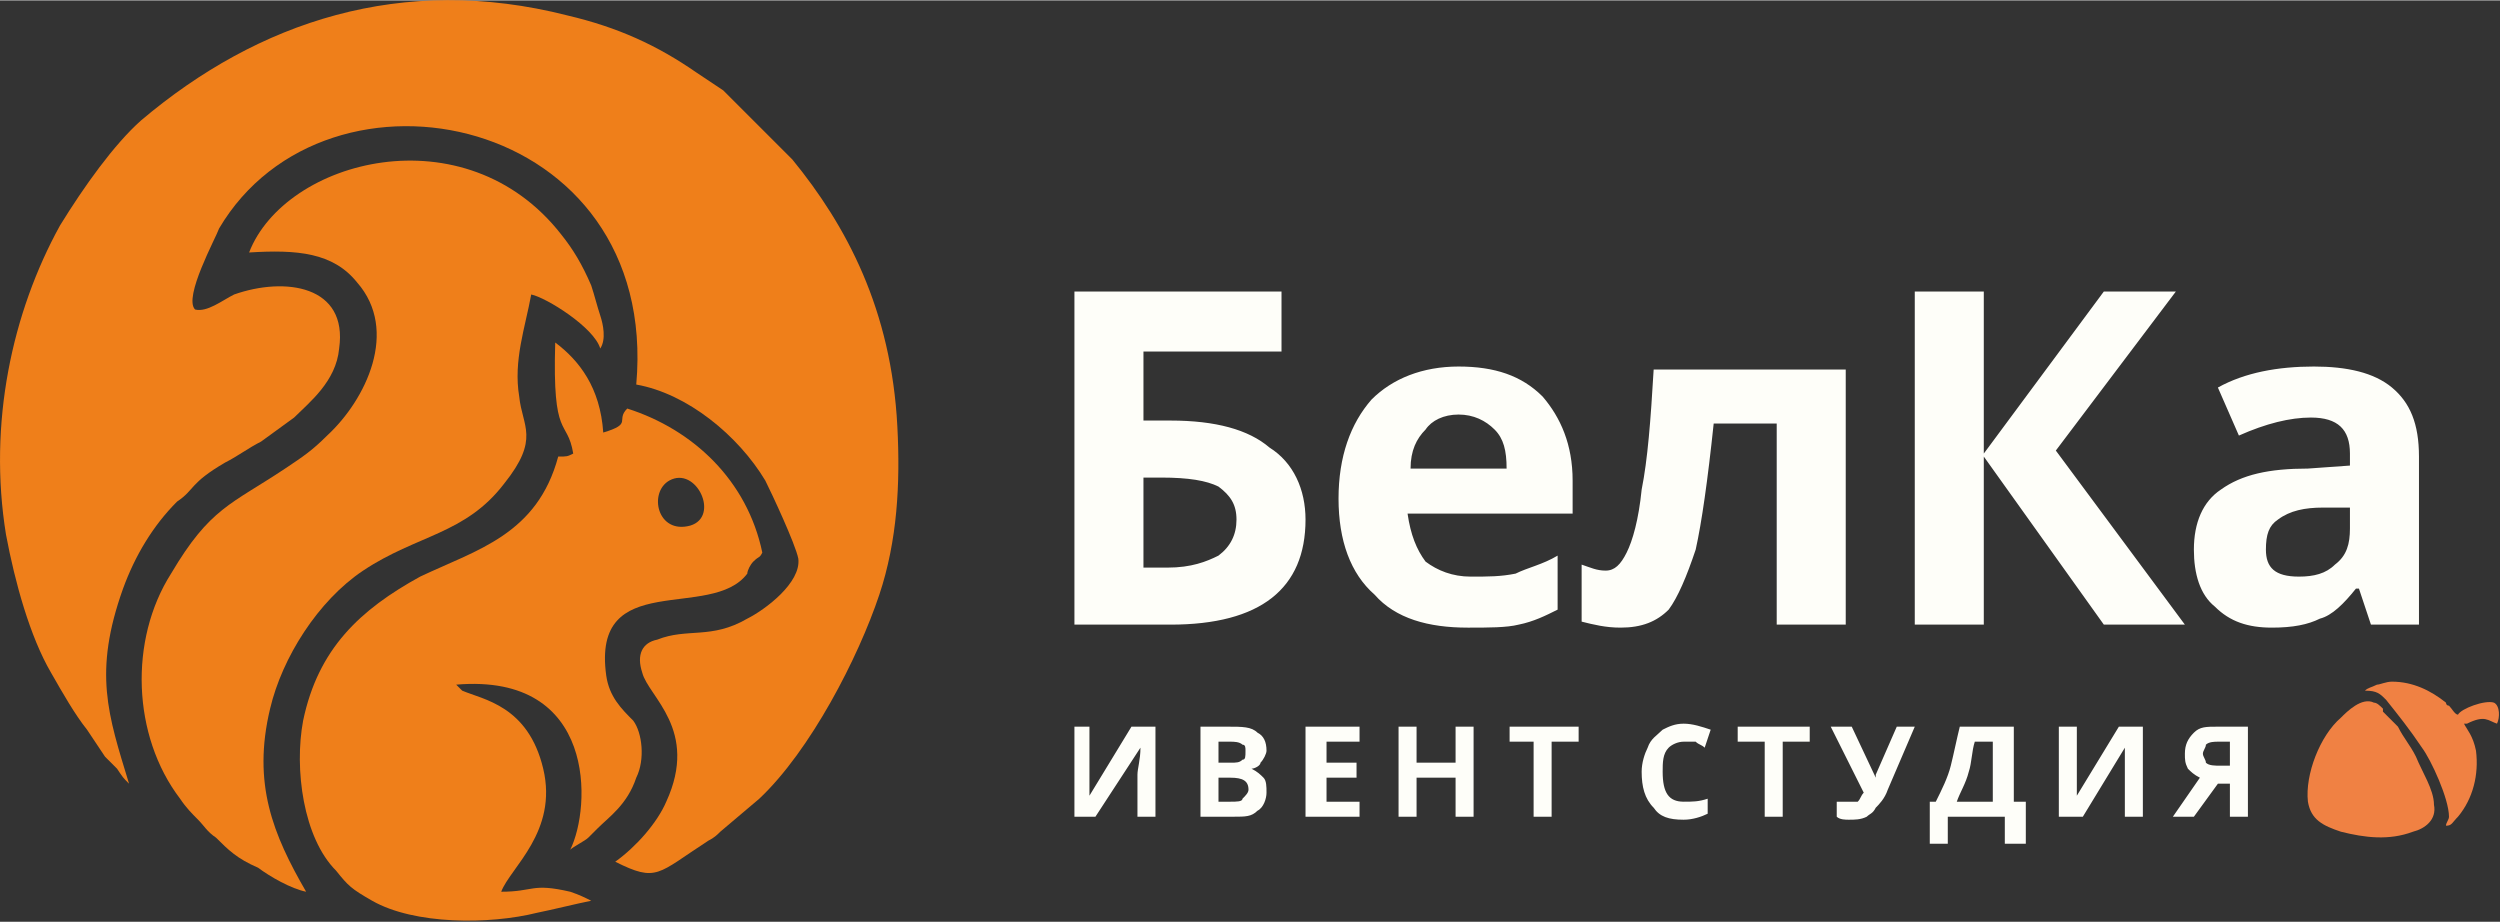 <?xml version="1.0" encoding="UTF-8"?>
<!DOCTYPE svg PUBLIC "-//W3C//DTD SVG 1.1//EN" "http://www.w3.org/Graphics/SVG/1.1/DTD/svg11.dtd">
<!-- Creator: CorelDRAW -->
<svg xmlns="http://www.w3.org/2000/svg" xml:space="preserve" width="122px" height="45px" version="1.1" style="shape-rendering:geometricPrecision; text-rendering:geometricPrecision; image-rendering:optimizeQuality; fill-rule:evenodd; clip-rule:evenodd"
viewBox="0 0 8.33 3.07"
 xmlns:xlink="http://www.w3.org/1999/xlink"
 xmlns:xodm="http://www.corel.com/coreldraw/odm/2003">
 <rect x="0" y="0" width="8.33" height="3.07" fill="#333333" stroke="none"/>
 <defs>
  <style type="text/css">
   <![CDATA[
    .fil2 {fill:#F08143}
    .fil0 {fill:#EF7F1A}
    .fil1 {fill:#FEFEF9;fill-rule:nonzero}
   ]]>
  </style>
 </defs>
 <g id="Layer_x0020_1">
  <path class="fil0" d="M0.43 2.61c-0.07,-0.23 -0.12,-0.37 -0.02,-0.65 0.04,-0.11 0.1,-0.21 0.18,-0.29 0.06,-0.04 0.04,-0.06 0.16,-0.13 0.04,-0.02 0.08,-0.05 0.12,-0.07l0.11 -0.08c0.05,-0.05 0.14,-0.12 0.15,-0.23 0.03,-0.21 -0.18,-0.24 -0.35,-0.18 -0.04,0.02 -0.09,0.06 -0.13,0.05 -0.04,-0.04 0.07,-0.24 0.08,-0.27 0.36,-0.61 1.47,-0.38 1.39,0.52 0.17,0.03 0.34,0.17 0.43,0.32 0.02,0.04 0.1,0.21 0.11,0.26 0.01,0.08 -0.11,0.17 -0.17,0.2 -0.12,0.07 -0.2,0.03 -0.3,0.07 -0.05,0.01 -0.07,0.05 -0.05,0.11 0.02,0.08 0.19,0.19 0.08,0.43 -0.03,0.07 -0.1,0.15 -0.17,0.2 0.14,0.07 0.14,0.04 0.31,-0.07 0.02,-0.01 0.03,-0.02 0.04,-0.03l0.13 -0.11c0.17,-0.16 0.33,-0.47 0.4,-0.68 0.06,-0.18 0.07,-0.37 0.06,-0.56 -0.02,-0.39 -0.17,-0.67 -0.35,-0.89l-0.23 -0.23c-0.03,-0.02 -0.06,-0.04 -0.09,-0.06 -0.13,-0.09 -0.26,-0.15 -0.43,-0.19 -0.55,-0.14 -1.03,0.02 -1.42,0.35 -0.09,0.08 -0.19,0.22 -0.27,0.35 -0.16,0.29 -0.24,0.66 -0.18,1.03 0.03,0.16 0.08,0.34 0.15,0.46 0.04,0.07 0.08,0.14 0.12,0.19l0.06 0.09c0.02,0.02 0.02,0.02 0.04,0.04 0.02,0.03 0.02,0.03 0.04,0.05z"/>
  <path class="fil0" d="M0.83 0.84c0.16,-0.01 0.28,0 0.36,0.1 0.14,0.16 0.03,0.39 -0.1,0.51 -0.05,0.05 -0.08,0.07 -0.14,0.11 -0.18,0.12 -0.25,0.13 -0.38,0.35 -0.14,0.22 -0.13,0.54 0.03,0.75 0.02,0.03 0.04,0.05 0.06,0.07 0.02,0.02 0.03,0.04 0.06,0.06 0.04,0.04 0.07,0.07 0.14,0.1 0.04,0.03 0.11,0.07 0.16,0.08 -0.11,-0.19 -0.18,-0.36 -0.12,-0.61 0.04,-0.17 0.16,-0.36 0.31,-0.46 0.18,-0.12 0.34,-0.12 0.47,-0.29 0.12,-0.15 0.06,-0.19 0.05,-0.29 -0.02,-0.12 0.02,-0.23 0.04,-0.34 0.05,0.01 0.21,0.11 0.23,0.18 0.02,-0.03 0.01,-0.08 0,-0.11 -0.01,-0.03 -0.02,-0.07 -0.03,-0.1 -0.03,-0.07 -0.06,-0.12 -0.1,-0.17 -0.32,-0.41 -0.92,-0.25 -1.04,0.06z"/>
  <path class="fil0" d="M1.91 1.51c-0.02,0.01 -0.02,0.01 -0.05,0.01 -0.07,0.26 -0.27,0.31 -0.46,0.4 -0.2,0.11 -0.34,0.24 -0.39,0.48 -0.03,0.16 0,0.39 0.11,0.5 0.04,0.05 0.05,0.06 0.12,0.1 0.14,0.08 0.39,0.08 0.55,0.04 0.05,-0.01 0.13,-0.03 0.18,-0.04 -0.02,-0.01 -0.04,-0.02 -0.07,-0.03 -0.13,-0.03 -0.12,0 -0.23,0 0.03,-0.08 0.19,-0.2 0.14,-0.41 -0.05,-0.21 -0.2,-0.23 -0.27,-0.26l-0.02 -0.02c0.47,-0.04 0.45,0.41 0.38,0.55 0.01,-0.01 0.05,-0.03 0.06,-0.04 0.02,-0.02 0.02,-0.02 0.03,-0.03 0.04,-0.04 0.1,-0.08 0.13,-0.17 0.03,-0.06 0.02,-0.15 -0.01,-0.19 -0.04,-0.04 -0.08,-0.08 -0.09,-0.15 -0.05,-0.36 0.35,-0.18 0.47,-0.34 0,-0.01 0.01,-0.03 0.02,-0.04 0.02,-0.02 0.02,-0.01 0.03,-0.03 -0.05,-0.24 -0.23,-0.41 -0.45,-0.48 -0.04,0.04 0.02,0.05 -0.08,0.08 -0.01,-0.15 -0.08,-0.24 -0.16,-0.3 -0.01,0.33 0.04,0.25 0.06,0.37zm0.32 0.09c-0.07,0.04 -0.04,0.18 0.07,0.15 0.1,-0.03 0.02,-0.2 -0.07,-0.15z"/>
  <path class="fil1" d="M3.58 2.42l0.05 0 0 0.15 0 0.04 0 0.04 0 0 0.14 -0.23 0.08 0 0 0.3 -0.06 0 0 -0.14c0,-0.02 0.01,-0.05 0.01,-0.09l0 0 -0.15 0.23 -0.07 0 0 -0.3zm0.42 0l0.09 0c0.05,0 0.08,0 0.1,0.02 0.02,0.01 0.03,0.03 0.03,0.06 0,0.01 -0.01,0.03 -0.02,0.04 0,0.01 -0.02,0.02 -0.03,0.02l0 0c0.02,0.01 0.03,0.02 0.04,0.03 0.01,0.01 0.01,0.03 0.01,0.05 0,0.02 -0.01,0.05 -0.03,0.06 -0.02,0.02 -0.04,0.02 -0.08,0.02l-0.11 0 0 -0.3zm0.06 0.12l0.04 0c0.02,0 0.03,0 0.04,-0.01 0.01,0 0.01,-0.01 0.01,-0.03 0,-0.01 0,-0.02 -0.01,-0.02 -0.01,-0.01 -0.03,-0.01 -0.04,-0.01l-0.04 0 0 0.07zm0 0.05l0 0.08 0.04 0c0.02,0 0.04,0 0.04,-0.01 0.01,-0.01 0.02,-0.02 0.02,-0.03 0,-0.03 -0.02,-0.04 -0.06,-0.04l-0.04 0zm0.47 0.13l-0.18 0 0 -0.3 0.18 0 0 0.05 -0.11 0 0 0.07 0.1 0 0 0.05 -0.1 0 0 0.08 0.11 0 0 0.05zm0.38 0l-0.06 0 0 -0.13 -0.13 0 0 0.13 -0.06 0 0 -0.3 0.06 0 0 0.12 0.13 0 0 -0.12 0.06 0 0 0.3zm0.26 0l-0.06 0 0 -0.25 -0.08 0 0 -0.05 0.23 0 0 0.05 -0.09 0 0 0.25zm0.44 -0.25c-0.02,0 -0.04,0.01 -0.05,0.02 -0.02,0.02 -0.02,0.05 -0.02,0.08 0,0.07 0.02,0.1 0.07,0.1 0.03,0 0.05,0 0.08,-0.01l0 0.05c-0.02,0.01 -0.05,0.02 -0.08,0.02 -0.05,0 -0.08,-0.01 -0.1,-0.04 -0.03,-0.03 -0.04,-0.07 -0.04,-0.12 0,-0.03 0.01,-0.06 0.02,-0.08 0.01,-0.03 0.03,-0.04 0.05,-0.06 0.02,-0.01 0.04,-0.02 0.07,-0.02 0.03,0 0.06,0.01 0.09,0.02l-0.02 0.06c-0.01,-0.01 -0.02,-0.01 -0.03,-0.02 -0.01,0 -0.02,0 -0.04,0zm0.33 0.25l-0.06 0 0 -0.25 -0.09 0 0 -0.05 0.24 0 0 0.05 -0.09 0 0 0.25zm0.44 -0.3l-0.09 0.21c-0.01,0.03 -0.03,0.05 -0.04,0.06 -0.01,0.02 -0.02,0.02 -0.03,0.03 -0.02,0.01 -0.04,0.01 -0.06,0.01 -0.01,0 -0.03,0 -0.04,-0.01l0 -0.05c0.01,0 0.02,0 0.04,0 0.01,0 0.02,0 0.03,0 0.01,-0.01 0.01,-0.02 0.02,-0.03l-0.11 -0.22 0.07 0 0.08 0.17 0 0 0 -0.01 0.07 -0.16 0.06 0zm0.05 0.25l0.02 0c0.02,-0.04 0.04,-0.08 0.05,-0.12 0.01,-0.04 0.02,-0.09 0.03,-0.13l0.18 0 0 0.25 0.04 0 0 0.14 -0.07 0 0 -0.09 -0.19 0 0 0.09 -0.06 0 0 -0.14zm0.15 -0.2c-0.01,0.03 -0.01,0.07 -0.02,0.1 -0.01,0.04 -0.03,0.07 -0.04,0.1l0.12 0 0 -0.2 -0.06 0zm0.28 -0.05l0.06 0 0 0.15 0 0.04 0 0.04 0 0 0.14 -0.23 0.08 0 0 0.3 -0.06 0 0 -0.14c0,-0.02 0,-0.05 0,-0.09l0 0 -0.14 0.23 -0.08 0 0 -0.3zm0.53 0.19l-0.08 0.11 -0.07 0 0.09 -0.13c-0.02,-0.01 -0.03,-0.02 -0.04,-0.03 -0.01,-0.02 -0.01,-0.03 -0.01,-0.05 0,-0.03 0.01,-0.05 0.03,-0.07 0.02,-0.02 0.04,-0.02 0.08,-0.02l0.1 0 0 0.3 -0.06 0 0 -0.11 -0.04 0zm0.04 -0.14l-0.04 0c-0.01,0 -0.03,0 -0.04,0.01 0,0.01 -0.01,0.02 -0.01,0.03 0,0.01 0.01,0.02 0.01,0.03 0.01,0.01 0.03,0.01 0.05,0.01l0.03 0 0 -0.08z"/>
  <path class="fil1" d="M3.81 1.4l0.09 0c0.15,0 0.26,0.03 0.33,0.09 0.08,0.05 0.12,0.14 0.12,0.24 0,0.23 -0.15,0.35 -0.45,0.35l-0.32 0 0 -1.11 0.69 0 0 0.2 -0.46 0 0 0.23zm0 0.49l0.08 0c0.08,0 0.13,-0.02 0.17,-0.04 0.04,-0.03 0.06,-0.07 0.06,-0.12 0,-0.05 -0.02,-0.08 -0.06,-0.11 -0.04,-0.02 -0.1,-0.03 -0.19,-0.03l-0.06 0 0 0.3zm1.05 -0.51c-0.05,0 -0.09,0.02 -0.11,0.05 -0.03,0.03 -0.05,0.07 -0.05,0.13l0.32 0c0,-0.06 -0.01,-0.1 -0.04,-0.13 -0.03,-0.03 -0.07,-0.05 -0.12,-0.05zm0.03 0.71c-0.13,0 -0.24,-0.03 -0.31,-0.11 -0.08,-0.07 -0.12,-0.18 -0.12,-0.32 0,-0.14 0.04,-0.25 0.11,-0.33 0.07,-0.07 0.17,-0.11 0.29,-0.11 0.12,0 0.21,0.03 0.28,0.1 0.06,0.07 0.1,0.16 0.1,0.28l0 0.11 -0.55 0c0.01,0.07 0.03,0.12 0.06,0.16 0.04,0.03 0.09,0.05 0.15,0.05 0.06,0 0.1,0 0.15,-0.01 0.04,-0.02 0.09,-0.03 0.14,-0.06l0 0.18c-0.04,0.02 -0.08,0.04 -0.13,0.05 -0.04,0.01 -0.1,0.01 -0.17,0.01zm1.26 -0.01l-0.23 0 0 -0.67 -0.21 0c-0.02,0.19 -0.04,0.33 -0.06,0.42 -0.03,0.09 -0.06,0.16 -0.09,0.2 -0.04,0.04 -0.09,0.06 -0.16,0.06 -0.05,0 -0.09,-0.01 -0.13,-0.02l0 -0.19c0.03,0.01 0.05,0.02 0.08,0.02 0.03,0 0.05,-0.02 0.07,-0.06 0.02,-0.04 0.04,-0.11 0.05,-0.21 0.02,-0.1 0.03,-0.23 0.04,-0.4l0.64 0 0 0.85zm1.13 0l-0.27 0 -0.4 -0.56 0 0.56 -0.23 0 0 -1.11 0.23 0 0 0.54 0.4 -0.54 0.24 0 -0.4 0.53 0.43 0.58zm0.62 0l-0.04 -0.12 -0.01 0c-0.04,0.05 -0.08,0.09 -0.12,0.1 -0.04,0.02 -0.09,0.03 -0.16,0.03 -0.08,0 -0.14,-0.02 -0.19,-0.07 -0.05,-0.04 -0.07,-0.11 -0.07,-0.19 0,-0.09 0.03,-0.16 0.09,-0.2 0.07,-0.05 0.16,-0.07 0.29,-0.07l0.14 -0.01 0 -0.04c0,-0.08 -0.04,-0.12 -0.13,-0.12 -0.07,0 -0.15,0.02 -0.24,0.06l-0.07 -0.16c0.09,-0.05 0.2,-0.07 0.32,-0.07 0.11,0 0.2,0.02 0.26,0.07 0.06,0.05 0.09,0.12 0.09,0.23l0 0.56 -0.16 0zm-0.07 -0.39l-0.09 0c-0.06,0 -0.11,0.01 -0.15,0.04 -0.03,0.02 -0.04,0.05 -0.04,0.1 0,0.06 0.03,0.09 0.11,0.09 0.05,0 0.09,-0.01 0.12,-0.04 0.04,-0.03 0.05,-0.07 0.05,-0.12l0 -0.07z"/>
  <g id="_1963052381280">
   <path class="fil2" d="M7.69 2.67c0.01,0.06 0.05,0.08 0.11,0.1 0.08,0.02 0.16,0.03 0.24,0 0.04,-0.01 0.08,-0.04 0.07,-0.09 0,-0.05 -0.04,-0.11 -0.06,-0.16 -0.02,-0.04 -0.04,-0.06 -0.06,-0.1 -0.01,-0.01 -0.04,-0.04 -0.05,-0.05 0,0 0,0 0,-0.01 -0.01,-0.01 -0.02,-0.02 -0.03,-0.02 -0.04,-0.02 -0.09,0.03 -0.11,0.05 -0.07,0.06 -0.12,0.19 -0.11,0.28z"/>
   <path class="fil2" d="M7.97 2.27c-0.02,0 -0.04,0.01 -0.05,0.01 -0.02,0.01 -0.03,0.01 -0.04,0.02 0.04,0 0.05,0.01 0.07,0.03 0.04,0.05 0.08,0.1 0.12,0.16 0.03,0.04 0.09,0.17 0.09,0.23 0,0.01 -0.01,0.02 -0.01,0.03 0.02,0 0.02,-0.01 0.04,-0.03 0.05,-0.06 0.07,-0.14 0.06,-0.22 -0.01,-0.05 -0.03,-0.07 -0.04,-0.09 0,0 0,0 0,0l0.01 0c0.06,-0.03 0.07,-0.01 0.1,0 0.01,-0.02 0.01,-0.06 -0.01,-0.07 -0.03,-0.01 -0.11,0.02 -0.12,0.04 -0.01,0 -0.02,-0.02 -0.03,-0.03 -0.01,0 -0.01,-0.01 -0.01,-0.01 -0.05,-0.04 -0.11,-0.07 -0.18,-0.07z"/>
  </g>
 </g>
</svg>

